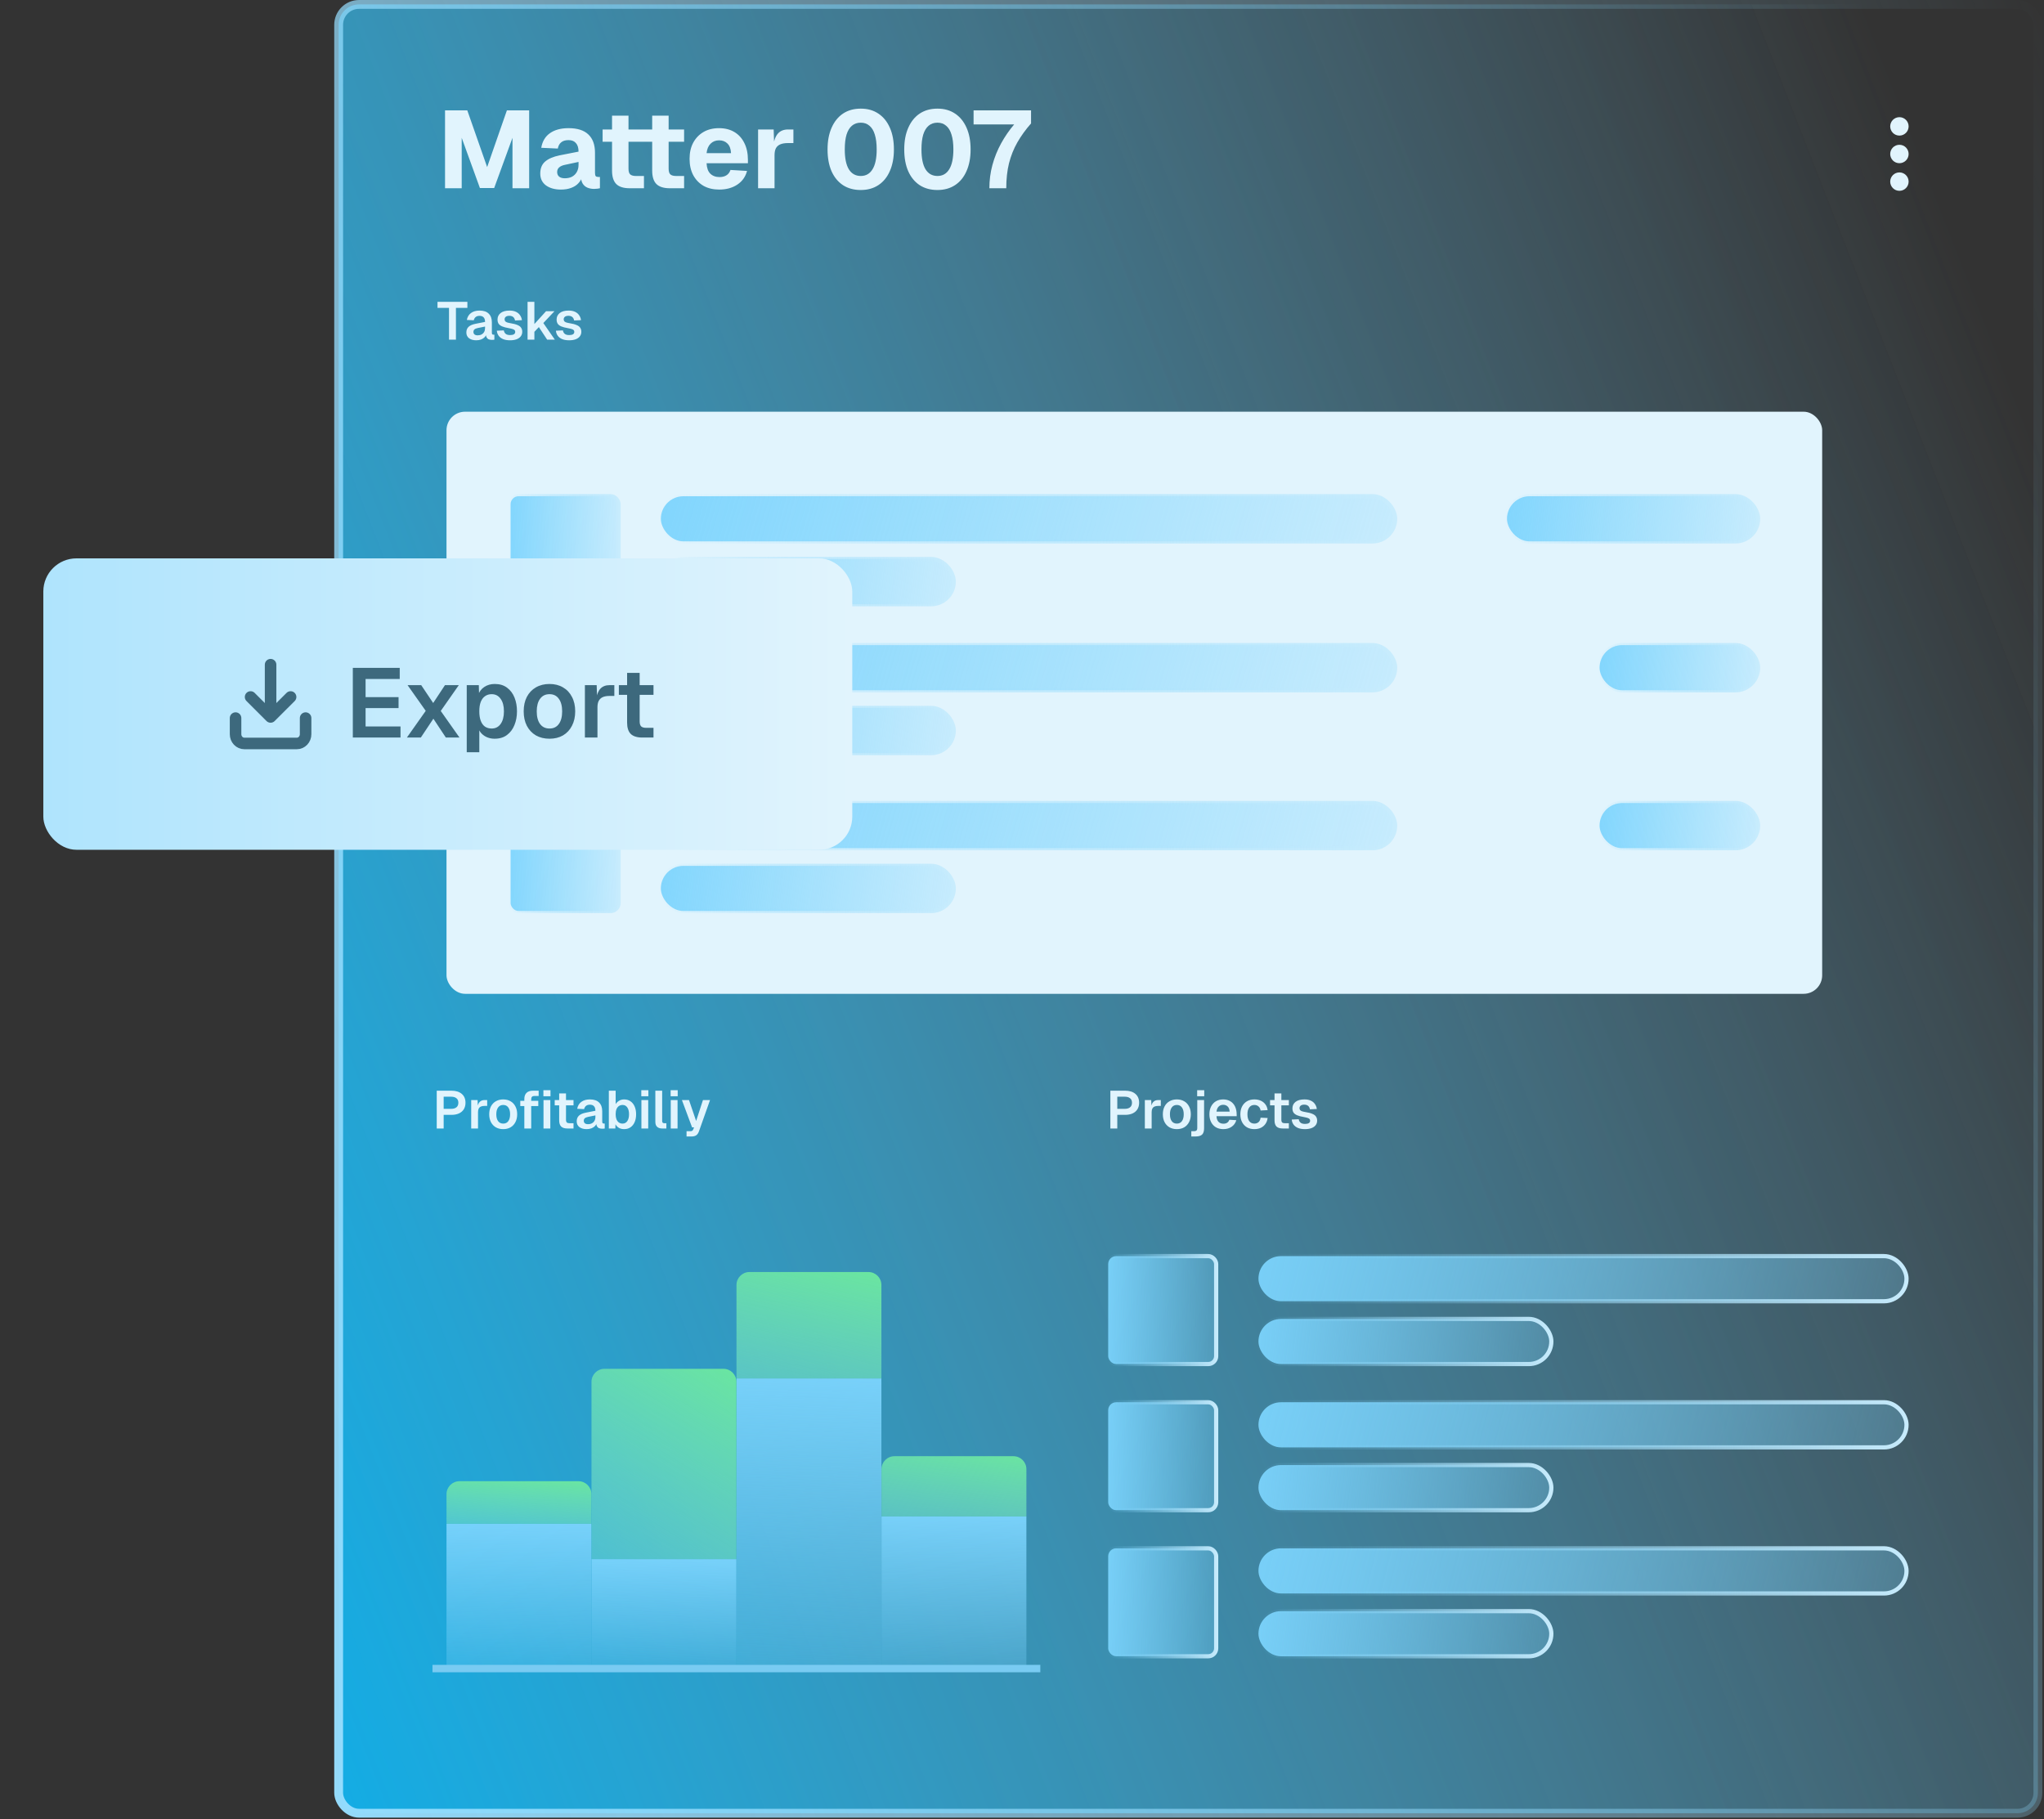 <svg xmlns="http://www.w3.org/2000/svg" width="519" height="462" viewBox="0 0 519 462" fill="none"><rect x="0" y="0" width="519" height="462" fill="#333333" stroke="none"/><rect x="85.989" y="1.122" width="431.46" height="459.319" rx="5.185" fill="url(#paint0_linear_463_6444)" fill-opacity="0.2"></rect><rect x="85.989" y="1.122" width="431.46" height="459.319" rx="5.185" fill="url(#paint1_linear_463_6444)"></rect><rect x="85.989" y="1.122" width="431.46" height="459.319" rx="5.185" stroke="url(#paint2_linear_463_6444)" stroke-width="2.244"></rect><rect x="113.373" y="104.547" width="349.304" height="147.819" rx="4.708" fill="#E1F4FD"></rect><rect x="167.8" y="126.01" width="186.44" height="11.465" rx="5.732" fill="url(#paint3_linear_463_6444)" stroke="url(#paint4_linear_463_6444)" stroke-width="1.068"></rect><rect x="167.8" y="163.819" width="186.44" height="11.465" rx="5.732" fill="url(#paint5_linear_463_6444)" stroke="url(#paint6_linear_463_6444)" stroke-width="1.068"></rect><rect x="167.8" y="203.92" width="186.44" height="11.465" rx="5.732" fill="url(#paint7_linear_463_6444)" stroke="url(#paint8_linear_463_6444)" stroke-width="1.068"></rect><rect x="167.8" y="141.96" width="74.368" height="11.465" rx="5.732" fill="url(#paint9_linear_463_6444)" stroke="url(#paint10_linear_463_6444)" stroke-width="1.068"></rect><rect x="167.8" y="179.772" width="74.368" height="11.465" rx="5.732" fill="url(#paint11_linear_463_6444)" stroke="url(#paint12_linear_463_6444)" stroke-width="1.068"></rect><rect x="167.8" y="219.87" width="74.368" height="11.465" rx="5.732" fill="url(#paint13_linear_463_6444)" stroke="url(#paint14_linear_463_6444)" stroke-width="1.068"></rect><rect x="382.642" y="126.01" width="63.757" height="11.465" rx="5.732" fill="url(#paint15_linear_463_6444)" stroke="url(#paint16_linear_463_6444)" stroke-width="1.068"></rect><rect x="406.151" y="163.819" width="40.248" height="11.465" rx="5.732" fill="url(#paint17_linear_463_6444)" stroke="url(#paint18_linear_463_6444)" stroke-width="1.068"></rect><rect x="406.151" y="203.92" width="40.248" height="11.465" rx="5.732" fill="url(#paint19_linear_463_6444)" stroke="url(#paint20_linear_463_6444)" stroke-width="1.068"></rect><rect x="129.651" y="126.01" width="27.413" height="27.413" rx="2.016" fill="url(#paint21_linear_463_6444)" stroke="url(#paint22_linear_463_6444)" stroke-width="1.068"></rect><rect x="129.651" y="163.819" width="27.413" height="27.413" rx="2.016" fill="url(#paint23_linear_463_6444)" stroke="url(#paint24_linear_463_6444)" stroke-width="1.068"></rect><rect x="129.651" y="203.92" width="27.413" height="27.413" rx="2.016" fill="url(#paint25_linear_463_6444)" stroke="url(#paint26_linear_463_6444)" stroke-width="1.068"></rect><rect x="319.538" y="318.971" width="164.553" height="11.465" rx="5.732" fill="url(#paint27_linear_463_6444)" stroke="url(#paint28_linear_463_6444)" stroke-width="1.068"></rect><rect x="319.538" y="356.081" width="164.553" height="11.465" rx="5.732" fill="url(#paint29_linear_463_6444)" stroke="url(#paint30_linear_463_6444)" stroke-width="1.068"></rect><rect x="319.538" y="393.174" width="164.553" height="11.465" rx="5.732" fill="url(#paint31_linear_463_6444)" stroke="url(#paint32_linear_463_6444)" stroke-width="1.068"></rect><rect x="319.538" y="334.92" width="74.368" height="11.465" rx="5.732" fill="url(#paint33_linear_463_6444)" stroke="url(#paint34_linear_463_6444)" stroke-width="1.068"></rect><rect x="319.538" y="372.03" width="74.368" height="11.465" rx="5.732" fill="url(#paint35_linear_463_6444)" stroke="url(#paint36_linear_463_6444)" stroke-width="1.068"></rect><rect x="319.538" y="409.128" width="74.368" height="11.465" rx="5.732" fill="url(#paint37_linear_463_6444)" stroke="url(#paint38_linear_463_6444)" stroke-width="1.068"></rect><rect x="281.388" y="318.971" width="27.413" height="27.413" rx="2.016" fill="url(#paint39_linear_463_6444)" stroke="url(#paint40_linear_463_6444)" stroke-width="1.068"></rect><rect x="281.388" y="356.081" width="27.413" height="27.413" rx="2.016" fill="url(#paint41_linear_463_6444)" stroke="url(#paint42_linear_463_6444)" stroke-width="1.068"></rect><rect x="281.388" y="393.174" width="27.413" height="27.413" rx="2.016" fill="url(#paint43_linear_463_6444)" stroke="url(#paint44_linear_463_6444)" stroke-width="1.068"></rect><path d="M114.01 86.25V78.176H111.088V76.648H118.675V78.176H115.768V86.25H114.01ZM120.93 86.412C120.172 86.412 119.564 86.241 119.104 85.898C118.644 85.547 118.414 85.06 118.414 84.438C118.414 83.816 118.608 83.329 118.996 82.977C119.383 82.625 119.974 82.373 120.767 82.22L123.161 81.746C123.161 81.232 123.044 80.849 122.809 80.597C122.575 80.335 122.228 80.205 121.768 80.205C121.353 80.205 121.024 80.304 120.781 80.502C120.546 80.692 120.384 80.966 120.294 81.327L118.536 81.246C118.68 80.48 119.032 79.894 119.591 79.488C120.15 79.073 120.875 78.866 121.768 78.866C122.796 78.866 123.571 79.127 124.094 79.65C124.626 80.164 124.892 80.903 124.892 81.868V84.492C124.892 84.681 124.924 84.812 124.987 84.884C125.059 84.956 125.163 84.992 125.298 84.992H125.528V86.25C125.474 86.268 125.384 86.282 125.257 86.291C125.14 86.3 125.018 86.304 124.892 86.304C124.595 86.304 124.329 86.259 124.094 86.169C123.86 86.07 123.68 85.903 123.553 85.668C123.427 85.425 123.364 85.096 123.364 84.681L123.513 84.789C123.441 85.105 123.283 85.389 123.039 85.641C122.805 85.885 122.507 86.074 122.147 86.209C121.786 86.345 121.38 86.412 120.93 86.412ZM121.281 85.154C121.669 85.154 122.003 85.078 122.282 84.925C122.562 84.771 122.778 84.559 122.931 84.289C123.084 84.019 123.161 83.698 123.161 83.329V82.923L121.295 83.302C120.907 83.383 120.628 83.504 120.456 83.667C120.294 83.82 120.213 84.023 120.213 84.275C120.213 84.555 120.303 84.771 120.483 84.925C120.673 85.078 120.939 85.154 121.281 85.154ZM129.508 86.412C128.795 86.412 128.196 86.309 127.709 86.101C127.231 85.894 126.861 85.605 126.6 85.236C126.338 84.866 126.19 84.447 126.154 83.978L127.925 83.897C127.988 84.275 128.146 84.569 128.399 84.776C128.651 84.983 129.025 85.087 129.521 85.087C129.927 85.087 130.242 85.024 130.468 84.898C130.702 84.762 130.82 84.555 130.82 84.275C130.82 84.113 130.779 83.978 130.698 83.87C130.617 83.761 130.463 83.667 130.238 83.586C130.013 83.504 129.679 83.423 129.237 83.342C128.498 83.216 127.916 83.063 127.493 82.882C127.069 82.693 126.767 82.459 126.586 82.179C126.415 81.9 126.329 81.552 126.329 81.138C126.329 80.462 126.586 79.916 127.1 79.501C127.623 79.078 128.385 78.866 129.386 78.866C130.035 78.866 130.581 78.974 131.022 79.19C131.464 79.398 131.807 79.686 132.05 80.056C132.303 80.416 132.461 80.831 132.524 81.3L130.779 81.381C130.734 81.138 130.653 80.926 130.536 80.746C130.418 80.565 130.261 80.43 130.062 80.34C129.864 80.241 129.629 80.191 129.359 80.191C128.953 80.191 128.647 80.272 128.439 80.434C128.232 80.597 128.128 80.813 128.128 81.084C128.128 81.273 128.173 81.431 128.263 81.557C128.363 81.683 128.52 81.787 128.737 81.868C128.953 81.94 129.242 82.008 129.602 82.071C130.36 82.188 130.955 82.341 131.388 82.531C131.829 82.711 132.14 82.945 132.321 83.234C132.51 83.514 132.605 83.852 132.605 84.248C132.605 84.708 132.474 85.1 132.213 85.425C131.96 85.75 131.599 85.998 131.131 86.169C130.671 86.331 130.13 86.412 129.508 86.412ZM133.956 86.25V76.648H135.687V82.287L138.649 79.028H140.786L137.959 82.03L140.88 86.25H138.933L136.823 83.058L135.687 84.262V86.25H133.956ZM144.511 86.412C143.799 86.412 143.199 86.309 142.713 86.101C142.235 85.894 141.865 85.605 141.604 85.236C141.342 84.866 141.193 84.447 141.157 83.978L142.929 83.897C142.992 84.275 143.15 84.569 143.402 84.776C143.655 84.983 144.029 85.087 144.525 85.087C144.931 85.087 145.246 85.024 145.472 84.898C145.706 84.762 145.823 84.555 145.823 84.275C145.823 84.113 145.783 83.978 145.701 83.87C145.62 83.761 145.467 83.667 145.242 83.586C145.016 83.504 144.683 83.423 144.241 83.342C143.502 83.216 142.92 83.063 142.496 82.882C142.072 82.693 141.77 82.459 141.59 82.179C141.419 81.9 141.333 81.552 141.333 81.138C141.333 80.462 141.59 79.916 142.104 79.501C142.627 79.078 143.389 78.866 144.39 78.866C145.039 78.866 145.584 78.974 146.026 79.19C146.468 79.398 146.811 79.686 147.054 80.056C147.306 80.416 147.464 80.831 147.527 81.3L145.783 81.381C145.738 81.138 145.656 80.926 145.539 80.746C145.422 80.565 145.264 80.43 145.066 80.34C144.867 80.241 144.633 80.191 144.363 80.191C143.957 80.191 143.65 80.272 143.443 80.434C143.236 80.597 143.132 80.813 143.132 81.084C143.132 81.273 143.177 81.431 143.267 81.557C143.366 81.683 143.524 81.787 143.74 81.868C143.957 81.94 144.245 82.008 144.606 82.071C145.363 82.188 145.958 82.341 146.391 82.531C146.833 82.711 147.144 82.945 147.324 83.234C147.514 83.514 147.608 83.852 147.608 84.248C147.608 84.708 147.478 85.1 147.216 85.425C146.964 85.75 146.603 85.998 146.134 86.169C145.674 86.331 145.133 86.412 144.511 86.412Z" fill="#E1F4FD"></path><path d="M150.169 386.957L150.169 423.711L113.374 423.711L113.374 386.957L150.169 386.957Z" fill="url(#paint45_linear_463_6444)"></path><path d="M186.983 395.922L186.983 423.713L150.188 423.713L150.188 395.922L186.983 395.922Z" fill="url(#paint46_linear_463_6444)"></path><path d="M223.799 350.039L223.799 423.711L187.004 423.711L187.004 350.039L223.799 350.039Z" fill="url(#paint47_linear_463_6444)"></path><path d="M260.615 385.086L260.615 423.712L223.82 423.712L223.82 385.086L260.615 385.086Z" fill="url(#paint48_linear_463_6444)"></path><path d="M146.874 376.133C148.694 376.133 150.169 377.608 150.169 379.428L150.169 386.958L113.374 386.958L113.374 379.428C113.374 377.608 114.849 376.133 116.668 376.133L146.874 376.133Z" fill="url(#paint49_linear_463_6444)"></path><path d="M183.689 347.59C185.508 347.59 186.983 349.065 186.983 350.885L186.983 395.92L150.188 395.92L150.188 350.885C150.188 349.065 151.663 347.59 153.483 347.59L183.689 347.59Z" fill="url(#paint50_linear_463_6444)"></path><path d="M220.504 323.012C222.324 323.012 223.799 324.487 223.799 326.306L223.799 350.039L187.004 350.039L187.004 326.306C187.004 324.487 188.479 323.012 190.298 323.012L220.504 323.012Z" fill="url(#paint51_linear_463_6444)"></path><path d="M257.321 369.781C259.14 369.781 260.615 371.256 260.615 373.076L260.615 385.086L223.82 385.086L223.82 373.076C223.82 371.256 225.295 369.781 227.115 369.781L257.321 369.781Z" fill="url(#paint52_linear_463_6444)"></path><path d="M109.811 423.711H264.155" stroke="#79CBF2" stroke-width="1.883"></path><path d="M110.893 286.566V276.964H114.612C115.739 276.964 116.618 277.235 117.249 277.776C117.88 278.316 118.196 279.065 118.196 280.021C118.196 280.661 118.051 281.215 117.763 281.684C117.474 282.144 117.064 282.496 116.532 282.739C116 282.982 115.36 283.104 114.612 283.104H112.651V286.566H110.893ZM112.651 281.576H114.531C115.126 281.576 115.581 281.445 115.897 281.184C116.221 280.922 116.383 280.535 116.383 280.021C116.383 279.516 116.221 279.137 115.897 278.885C115.581 278.623 115.126 278.492 114.531 278.492H112.651V281.576ZM119.646 286.566V279.344H121.269L121.336 281.346L121.188 281.319C121.296 280.625 121.499 280.124 121.796 279.818C122.103 279.502 122.518 279.344 123.041 279.344H123.703V280.832H123.027C122.657 280.832 122.351 280.886 122.107 280.994C121.864 281.103 121.679 281.274 121.553 281.508C121.436 281.734 121.377 282.031 121.377 282.401V286.566H119.646ZM127.776 286.729C127.064 286.729 126.437 286.575 125.896 286.269C125.364 285.953 124.949 285.511 124.652 284.943C124.363 284.375 124.219 283.713 124.219 282.955C124.219 282.189 124.363 281.526 124.652 280.967C124.949 280.399 125.364 279.962 125.896 279.655C126.437 279.34 127.064 279.182 127.776 279.182C128.488 279.182 129.11 279.34 129.642 279.655C130.174 279.962 130.585 280.399 130.873 280.967C131.171 281.526 131.319 282.189 131.319 282.955C131.319 283.713 131.171 284.375 130.873 284.943C130.585 285.511 130.174 285.953 129.642 286.269C129.11 286.575 128.488 286.729 127.776 286.729ZM127.776 285.322C128.335 285.322 128.763 285.115 129.061 284.7C129.367 284.285 129.521 283.704 129.521 282.955C129.521 282.216 129.367 281.639 129.061 281.224C128.763 280.8 128.335 280.589 127.776 280.589C127.217 280.589 126.784 280.8 126.478 281.224C126.171 281.639 126.018 282.216 126.018 282.955C126.018 283.704 126.171 284.285 126.478 284.7C126.784 285.115 127.217 285.322 127.776 285.322ZM133.135 286.566V279.06C133.135 278.411 133.316 277.902 133.676 277.532C134.046 277.153 134.609 276.964 135.367 276.964H136.773V278.303H135.691C135.412 278.303 135.204 278.375 135.069 278.519C134.943 278.664 134.88 278.876 134.88 279.155V286.566H133.135ZM132.107 280.873V279.534H136.679V280.873H132.107ZM138.004 286.566V279.344H139.735V286.566H138.004ZM137.977 278.384V276.842H139.776V278.384H137.977ZM144.081 286.566C143.36 286.566 142.828 286.4 142.486 286.066C142.152 285.732 141.985 285.209 141.985 284.497V277.654H143.716V284.335C143.716 284.668 143.788 284.903 143.933 285.038C144.077 285.164 144.302 285.227 144.609 285.227H145.623V286.566H144.081ZM140.849 280.683V279.344H145.623V280.683H140.849ZM148.95 286.729C148.192 286.729 147.584 286.557 147.124 286.215C146.664 285.863 146.434 285.376 146.434 284.754C146.434 284.132 146.628 283.645 147.016 283.293C147.403 282.942 147.994 282.689 148.787 282.536L151.181 282.063C151.181 281.549 151.064 281.166 150.829 280.913C150.595 280.652 150.248 280.521 149.788 280.521C149.373 280.521 149.044 280.62 148.801 280.819C148.566 281.008 148.404 281.283 148.314 281.644L146.556 281.562C146.7 280.796 147.052 280.21 147.611 279.804C148.17 279.389 148.895 279.182 149.788 279.182C150.816 279.182 151.591 279.444 152.114 279.966C152.646 280.48 152.912 281.22 152.912 282.184V284.808C152.912 284.998 152.944 285.128 153.007 285.2C153.079 285.273 153.183 285.309 153.318 285.309H153.548V286.566C153.494 286.584 153.404 286.598 153.277 286.607C153.16 286.616 153.038 286.621 152.912 286.621C152.615 286.621 152.349 286.575 152.114 286.485C151.88 286.386 151.7 286.219 151.573 285.985C151.447 285.741 151.384 285.412 151.384 284.998L151.533 285.106C151.461 285.421 151.303 285.705 151.059 285.958C150.825 286.201 150.527 286.391 150.167 286.526C149.806 286.661 149.4 286.729 148.95 286.729ZM149.301 285.471C149.689 285.471 150.022 285.394 150.302 285.241C150.581 285.088 150.798 284.876 150.951 284.605C151.104 284.335 151.181 284.015 151.181 283.645V283.239L149.315 283.618C148.927 283.699 148.647 283.821 148.476 283.983C148.314 284.137 148.233 284.339 148.233 284.592C148.233 284.871 148.323 285.088 148.503 285.241C148.693 285.394 148.959 285.471 149.301 285.471ZM158.474 286.729C157.969 286.729 157.528 286.621 157.149 286.404C156.779 286.188 156.491 285.886 156.283 285.498L156.243 286.566H154.593V276.964H156.324V280.372C156.522 280.039 156.806 279.759 157.176 279.534C157.546 279.299 157.978 279.182 158.474 279.182C159.096 279.182 159.633 279.34 160.084 279.655C160.544 279.962 160.895 280.399 161.139 280.967C161.391 281.526 161.517 282.189 161.517 282.955C161.517 283.722 161.391 284.389 161.139 284.957C160.895 285.516 160.544 285.953 160.084 286.269C159.633 286.575 159.096 286.729 158.474 286.729ZM158.082 285.322C158.578 285.322 158.975 285.115 159.272 284.7C159.57 284.276 159.719 283.695 159.719 282.955C159.719 282.207 159.57 281.625 159.272 281.211C158.984 280.796 158.592 280.589 158.096 280.589C157.726 280.589 157.406 280.683 157.135 280.873C156.874 281.053 156.671 281.319 156.527 281.671C156.392 282.022 156.324 282.45 156.324 282.955C156.324 283.442 156.392 283.866 156.527 284.227C156.671 284.578 156.874 284.849 157.135 285.038C157.397 285.227 157.712 285.322 158.082 285.322ZM162.861 286.566V279.344H164.592V286.566H162.861ZM162.834 278.384V276.842H164.632V278.384H162.834ZM168.131 286.566C167.608 286.566 167.189 286.431 166.874 286.161C166.558 285.89 166.4 285.457 166.4 284.862V276.964H168.131V284.687C168.131 284.867 168.177 285.002 168.267 285.092C168.366 285.182 168.501 285.227 168.672 285.227H169.2V286.566H168.131ZM170.31 286.566V279.344H172.041V286.566H170.31ZM170.283 278.384V276.842H172.081V278.384H170.283ZM174.324 288.595V287.256H175.243C175.478 287.256 175.649 287.22 175.757 287.148C175.874 287.076 175.965 286.954 176.028 286.783L176.231 286.282H175.73L173.147 279.344H174.946L176.758 284.659L178.489 279.344H180.288L177.461 287.324C177.299 287.775 177.069 288.099 176.772 288.298C176.483 288.496 176.077 288.595 175.554 288.595H174.324Z" fill="#E1F4FD"></path><path d="M281.936 286.566V276.964H285.656C286.783 276.964 287.662 277.235 288.293 277.776C288.924 278.316 289.24 279.065 289.24 280.021C289.24 280.661 289.095 281.215 288.807 281.684C288.518 282.144 288.108 282.496 287.576 282.739C287.044 282.982 286.404 283.104 285.656 283.104H283.695V286.566H281.936ZM283.695 281.576H285.575C286.17 281.576 286.625 281.445 286.94 281.184C287.265 280.922 287.427 280.535 287.427 280.021C287.427 279.516 287.265 279.137 286.94 278.885C286.625 278.623 286.17 278.492 285.575 278.492H283.695V281.576ZM290.69 286.566V279.344H292.313L292.38 281.346L292.232 281.319C292.34 280.625 292.543 280.124 292.84 279.818C293.147 279.502 293.562 279.344 294.084 279.344H294.747V280.832H294.071C293.701 280.832 293.395 280.886 293.151 280.994C292.908 281.103 292.723 281.274 292.597 281.508C292.48 281.734 292.421 282.031 292.421 282.401V286.566H290.69ZM298.82 286.729C298.108 286.729 297.481 286.575 296.94 286.269C296.408 285.953 295.993 285.511 295.696 284.943C295.407 284.375 295.263 283.713 295.263 282.955C295.263 282.189 295.407 281.526 295.696 280.967C295.993 280.399 296.408 279.962 296.94 279.655C297.481 279.34 298.108 279.182 298.82 279.182C299.532 279.182 300.154 279.34 300.686 279.655C301.218 279.962 301.628 280.399 301.917 280.967C302.215 281.526 302.363 282.189 302.363 282.955C302.363 283.713 302.215 284.375 301.917 284.943C301.628 285.511 301.218 285.953 300.686 286.269C300.154 286.575 299.532 286.729 298.82 286.729ZM298.82 285.322C299.379 285.322 299.807 285.115 300.105 284.7C300.411 284.285 300.565 283.704 300.565 282.955C300.565 282.216 300.411 281.639 300.105 281.224C299.807 280.8 299.379 280.589 298.82 280.589C298.261 280.589 297.828 280.8 297.522 281.224C297.215 281.639 297.062 282.216 297.062 282.955C297.062 283.704 297.215 284.285 297.522 284.7C297.828 285.115 298.261 285.322 298.82 285.322ZM302.487 288.595V287.256H303.204C303.457 287.256 303.65 287.198 303.786 287.08C303.93 286.972 304.002 286.765 304.002 286.458V279.344H305.733V286.512C305.733 287.252 305.566 287.784 305.233 288.108C304.899 288.433 304.327 288.595 303.515 288.595H302.487ZM303.975 278.384V276.842H305.774V278.384H303.975ZM310.627 286.729C309.906 286.729 309.279 286.575 308.747 286.269C308.215 285.953 307.805 285.511 307.516 284.943C307.228 284.375 307.084 283.713 307.084 282.955C307.084 282.198 307.228 281.54 307.516 280.981C307.805 280.413 308.211 279.971 308.734 279.655C309.266 279.34 309.883 279.182 310.587 279.182C311.272 279.182 311.871 279.335 312.385 279.642C312.908 279.948 313.309 280.39 313.589 280.967C313.868 281.544 314.008 282.239 314.008 283.05V283.442H308.882C308.918 284.073 309.09 284.551 309.396 284.876C309.712 285.191 310.127 285.349 310.641 285.349C311.028 285.349 311.348 285.264 311.601 285.092C311.862 284.912 312.043 284.664 312.142 284.348L313.914 284.457C313.715 285.16 313.323 285.714 312.737 286.12C312.16 286.526 311.457 286.729 310.627 286.729ZM308.882 282.279H312.223C312.187 281.693 312.02 281.26 311.723 280.981C311.425 280.692 311.046 280.548 310.587 280.548C310.127 280.548 309.743 280.697 309.437 280.994C309.139 281.292 308.955 281.72 308.882 282.279ZM318.499 286.729C317.778 286.729 317.151 286.575 316.619 286.269C316.087 285.953 315.672 285.511 315.375 284.943C315.086 284.375 314.942 283.713 314.942 282.955C314.942 282.198 315.086 281.54 315.375 280.981C315.672 280.413 316.087 279.971 316.619 279.655C317.151 279.34 317.778 279.182 318.499 279.182C319.112 279.182 319.658 279.29 320.135 279.507C320.613 279.723 321.001 280.034 321.299 280.44C321.605 280.837 321.794 281.323 321.867 281.9L320.081 281.995C320.009 281.535 319.829 281.188 319.54 280.954C319.261 280.71 318.914 280.589 318.499 280.589C317.94 280.589 317.507 280.8 317.201 281.224C316.894 281.639 316.741 282.216 316.741 282.955C316.741 283.704 316.894 284.285 317.201 284.7C317.507 285.115 317.94 285.322 318.499 285.322C318.923 285.322 319.274 285.2 319.554 284.957C319.842 284.714 320.018 284.335 320.081 283.821L321.867 283.902C321.794 284.479 321.61 284.98 321.312 285.403C321.015 285.827 320.627 286.156 320.149 286.391C319.671 286.616 319.121 286.729 318.499 286.729ZM325.718 286.566C324.997 286.566 324.465 286.4 324.122 286.066C323.788 285.732 323.622 285.209 323.622 284.497V277.654H325.353V284.335C325.353 284.668 325.425 284.903 325.569 285.038C325.713 285.164 325.939 285.227 326.245 285.227H327.26V286.566H325.718ZM322.485 280.683V279.344H327.26V280.683H322.485ZM331.345 286.729C330.633 286.729 330.033 286.625 329.546 286.418C329.069 286.21 328.699 285.922 328.437 285.552C328.176 285.182 328.027 284.763 327.991 284.294L329.763 284.213C329.826 284.592 329.984 284.885 330.236 285.092C330.489 285.3 330.863 285.403 331.359 285.403C331.764 285.403 332.08 285.34 332.305 285.214C332.54 285.079 332.657 284.871 332.657 284.592C332.657 284.43 332.616 284.294 332.535 284.186C332.454 284.078 332.301 283.983 332.075 283.902C331.85 283.821 331.516 283.74 331.075 283.659C330.335 283.532 329.754 283.379 329.33 283.199C328.906 283.009 328.604 282.775 328.424 282.496C328.253 282.216 328.167 281.869 328.167 281.454C328.167 280.778 328.424 280.232 328.938 279.818C329.461 279.394 330.223 279.182 331.223 279.182C331.873 279.182 332.418 279.29 332.86 279.507C333.302 279.714 333.644 280.003 333.888 280.372C334.14 280.733 334.298 281.148 334.361 281.616L332.616 281.698C332.571 281.454 332.49 281.242 332.373 281.062C332.256 280.882 332.098 280.746 331.9 280.656C331.701 280.557 331.467 280.507 331.196 280.507C330.791 280.507 330.484 280.589 330.277 280.751C330.069 280.913 329.966 281.13 329.966 281.4C329.966 281.589 330.011 281.747 330.101 281.873C330.2 282 330.358 282.103 330.574 282.184C330.791 282.257 331.079 282.324 331.44 282.387C332.197 282.505 332.792 282.658 333.225 282.847C333.667 283.028 333.978 283.262 334.158 283.55C334.348 283.83 334.442 284.168 334.442 284.565C334.442 285.025 334.312 285.417 334.05 285.741C333.798 286.066 333.437 286.314 332.968 286.485C332.508 286.648 331.967 286.729 331.345 286.729Z" fill="#E1F4FD"></path><rect x="11" y="141.789" width="205.405" height="74" rx="8.416" fill="url(#paint53_linear_463_6444)"></rect><path d="M59.812 182.348L59.812 186.447C59.812 187.068 60.047 187.664 60.464 188.104C60.88 188.543 61.446 188.79 62.036 188.79H75.374C75.964 188.79 76.529 188.543 76.946 188.104C77.363 187.664 77.597 187.068 77.597 186.447V182.348" stroke="#3D697D" stroke-width="2.929" stroke-linecap="round" stroke-linejoin="round"></path><path d="M68.707 168.785V182.06M68.707 182.06L73.789 176.987M68.707 182.06L63.626 176.987" stroke="#3D697D" stroke-width="2.929" stroke-linecap="round" stroke-linejoin="round"></path><path d="M89.587 187.289V169.599H101.497V172.414H92.826V177.024H101.198V179.814H92.826V184.474H101.696V187.289H89.587ZM103.315 187.289L108.099 180.512L103.489 173.984H106.953L109.992 178.519L112.982 173.984H116.496L111.911 180.537L116.67 187.289H113.207L110.042 182.505L106.853 187.289H103.315ZM118.512 191.026V173.984H121.577L121.652 176.824L121.328 176.675C121.66 175.695 122.2 174.956 122.947 174.457C123.711 173.942 124.6 173.685 125.613 173.685C126.876 173.685 127.922 174 128.753 174.632C129.6 175.263 130.231 176.102 130.646 177.148C131.062 178.195 131.269 179.357 131.269 180.636C131.269 181.915 131.053 183.078 130.622 184.125C130.206 185.171 129.575 186.01 128.728 186.641C127.897 187.272 126.851 187.588 125.588 187.588C124.924 187.588 124.301 187.472 123.72 187.239C123.155 187.007 122.665 186.674 122.25 186.243C121.851 185.811 121.569 185.304 121.403 184.723L121.702 184.474V191.026H118.512ZM124.841 184.997C125.804 184.997 126.56 184.615 127.108 183.851C127.673 183.07 127.955 181.999 127.955 180.636C127.955 179.274 127.673 178.211 127.108 177.447C126.56 176.666 125.804 176.276 124.841 176.276C124.193 176.276 123.637 176.442 123.172 176.774C122.706 177.09 122.341 177.572 122.075 178.22C121.826 178.867 121.702 179.673 121.702 180.636C121.702 181.6 121.826 182.405 122.075 183.053C122.324 183.701 122.682 184.191 123.147 184.523C123.628 184.839 124.193 184.997 124.841 184.997ZM139.525 187.588C138.213 187.588 137.058 187.306 136.061 186.741C135.081 186.16 134.317 185.346 133.769 184.299C133.238 183.253 132.972 182.032 132.972 180.636C132.972 179.225 133.238 178.004 133.769 176.974C134.317 175.927 135.081 175.122 136.061 174.557C137.058 173.975 138.213 173.685 139.525 173.685C140.837 173.685 141.983 173.975 142.963 174.557C143.943 175.122 144.699 175.927 145.231 176.974C145.779 178.004 146.053 179.225 146.053 180.636C146.053 182.032 145.779 183.253 145.231 184.299C144.699 185.346 143.943 186.16 142.963 186.741C141.983 187.306 140.837 187.588 139.525 187.588ZM139.525 184.997C140.555 184.997 141.344 184.615 141.892 183.851C142.457 183.087 142.739 182.015 142.739 180.636C142.739 179.274 142.457 178.211 141.892 177.447C141.344 176.666 140.555 176.276 139.525 176.276C138.495 176.276 137.698 176.666 137.133 177.447C136.568 178.211 136.286 179.274 136.286 180.636C136.286 182.015 136.568 183.087 137.133 183.851C137.698 184.615 138.495 184.997 139.525 184.997ZM148.514 187.289V173.984H151.504L151.628 177.671L151.354 177.622C151.554 176.343 151.927 175.421 152.476 174.856C153.04 174.274 153.804 173.984 154.768 173.984H155.989V176.725H154.743C154.062 176.725 153.497 176.824 153.049 177.024C152.6 177.223 152.26 177.539 152.027 177.97C151.811 178.386 151.703 178.934 151.703 179.615V187.289H148.514ZM163.092 187.289C161.763 187.289 160.783 186.982 160.152 186.367C159.538 185.753 159.23 184.789 159.23 183.477V170.869H162.419V183.178C162.419 183.792 162.552 184.224 162.818 184.474C163.084 184.706 163.499 184.822 164.064 184.822H165.933V187.289H163.092ZM157.137 176.451V173.984H165.933V176.451H157.137Z" fill="#3D697D"></path><path d="M113 47.805V28.032H118.654L123.694 42.43L128.707 28.032H134.36V47.805H130.127V34.994L125.477 47.749H121.856L117.233 34.994V47.805H113ZM142.416 48.139C140.875 48.139 139.613 47.786 138.629 47.081C137.663 46.356 137.181 45.354 137.181 44.073C137.181 42.755 137.589 41.743 138.406 41.037C139.241 40.313 140.467 39.784 142.082 39.45L146.9 38.503C146.9 37.538 146.677 36.814 146.232 36.331C145.805 35.83 145.183 35.579 144.366 35.579C143.567 35.579 142.945 35.765 142.5 36.136C142.054 36.489 141.766 37.018 141.636 37.723L137.431 37.529C137.71 35.895 138.443 34.66 139.631 33.825C140.838 32.971 142.416 32.544 144.366 32.544C146.594 32.544 148.265 33.073 149.378 34.131C150.511 35.189 151.077 36.739 151.077 38.782V43.878C151.077 44.305 151.142 44.593 151.272 44.741C151.421 44.871 151.634 44.936 151.913 44.936H152.33V47.805C152.2 47.842 151.987 47.879 151.69 47.916C151.411 47.953 151.133 47.972 150.854 47.972C150.26 47.972 149.703 47.87 149.184 47.665C148.682 47.461 148.274 47.118 147.958 46.635C147.643 46.134 147.485 45.428 147.485 44.519L147.847 44.797C147.661 45.465 147.327 46.05 146.844 46.551C146.38 47.053 145.767 47.443 145.006 47.721C144.264 48 143.4 48.139 142.416 48.139ZM143.419 45.27C144.106 45.27 144.709 45.141 145.229 44.881C145.749 44.602 146.157 44.203 146.454 43.683C146.751 43.163 146.9 42.55 146.9 41.845V41.121L143.502 41.845C142.834 41.975 142.323 42.198 141.971 42.513C141.636 42.81 141.469 43.2 141.469 43.683C141.469 44.184 141.636 44.574 141.971 44.853C142.305 45.131 142.788 45.27 143.419 45.27ZM159.89 47.805C158.349 47.805 157.217 47.452 156.493 46.746C155.768 46.022 155.406 44.881 155.406 43.321V29.369H159.584V42.82C159.584 43.544 159.732 44.036 160.029 44.296C160.345 44.556 160.809 44.686 161.422 44.686H163.51V47.805H159.89ZM153.011 35.997V32.878H163.51V35.997H153.011ZM170.083 47.805C168.542 47.805 167.409 47.452 166.685 46.746C165.961 46.022 165.599 44.881 165.599 43.321V29.369H169.776V42.82C169.776 43.544 169.925 44.036 170.222 44.296C170.538 44.556 171.002 44.686 171.614 44.686H173.703V47.805H170.083ZM163.204 35.997V32.878H173.703V35.997H163.204ZM182.611 48.139C181.089 48.139 179.761 47.823 178.629 47.192C177.515 46.542 176.642 45.633 176.011 44.463C175.398 43.293 175.092 41.919 175.092 40.341C175.092 38.763 175.398 37.398 176.011 36.247C176.642 35.078 177.515 34.168 178.629 33.518C179.743 32.868 181.061 32.544 182.583 32.544C184.069 32.544 185.359 32.868 186.454 33.518C187.55 34.168 188.395 35.096 188.989 36.303C189.601 37.51 189.908 38.949 189.908 40.62V41.455H179.409C179.464 42.643 179.78 43.525 180.355 44.101C180.95 44.676 181.729 44.964 182.695 44.964C183.4 44.964 183.985 44.816 184.449 44.519C184.932 44.221 185.275 43.767 185.48 43.154L189.685 43.405C189.295 44.89 188.469 46.05 187.206 46.886C185.944 47.721 184.412 48.139 182.611 48.139ZM179.409 38.893H185.619C185.563 37.798 185.257 36.981 184.7 36.442C184.162 35.904 183.456 35.635 182.583 35.635C181.711 35.635 180.987 35.922 180.411 36.498C179.854 37.055 179.52 37.853 179.409 38.893ZM192.489 47.805V32.878H196.444L196.583 37.222L196.277 37.139C196.518 35.635 196.945 34.549 197.558 33.88C198.17 33.212 199.015 32.878 200.092 32.878H201.457V36.331H200.092C199.312 36.331 198.672 36.433 198.17 36.637C197.669 36.842 197.289 37.166 197.029 37.612C196.787 38.058 196.667 38.661 196.667 39.422V47.805H192.489ZM218.565 48.25C216.82 48.25 215.316 47.842 214.054 47.025C212.791 46.19 211.817 45.001 211.13 43.46C210.461 41.919 210.127 40.081 210.127 37.946C210.127 35.811 210.471 33.973 211.158 32.432C211.845 30.873 212.81 29.675 214.054 28.84C215.316 28.004 216.82 27.586 218.565 27.586C220.292 27.586 221.777 28.004 223.021 28.84C224.284 29.675 225.258 30.873 225.945 32.432C226.632 33.973 226.976 35.811 226.976 37.946C226.976 40.063 226.632 41.892 225.945 43.432C225.277 44.973 224.312 46.162 223.049 46.997C221.787 47.833 220.292 48.25 218.565 48.25ZM218.565 44.686C219.865 44.686 220.858 44.119 221.545 42.987C222.251 41.854 222.603 40.174 222.603 37.946C222.603 36.442 222.446 35.189 222.13 34.187C221.833 33.184 221.378 32.432 220.765 31.931C220.171 31.411 219.438 31.151 218.565 31.151C217.674 31.151 216.922 31.411 216.31 31.931C215.716 32.432 215.261 33.184 214.945 34.187C214.648 35.189 214.499 36.442 214.499 37.946C214.499 40.174 214.843 41.854 215.53 42.987C216.235 44.119 217.247 44.686 218.565 44.686ZM238.038 48.25C236.293 48.25 234.789 47.842 233.526 47.025C232.264 46.19 231.289 45.001 230.602 43.46C229.934 41.919 229.6 40.081 229.6 37.946C229.6 35.811 229.943 33.973 230.63 32.432C231.317 30.873 232.282 29.675 233.526 28.84C234.789 28.004 236.293 27.586 238.038 27.586C239.764 27.586 241.25 28.004 242.494 28.84C243.756 29.675 244.731 30.873 245.418 32.432C246.105 33.973 246.448 35.811 246.448 37.946C246.448 40.063 246.105 41.892 245.418 43.432C244.749 44.973 243.784 46.162 242.521 46.997C241.259 47.833 239.764 48.25 238.038 48.25ZM238.038 44.686C239.337 44.686 240.331 44.119 241.018 42.987C241.723 41.854 242.076 40.174 242.076 37.946C242.076 36.442 241.918 35.189 241.602 34.187C241.305 33.184 240.851 32.432 240.238 31.931C239.644 31.411 238.91 31.151 238.038 31.151C237.147 31.151 236.395 31.411 235.782 31.931C235.188 32.432 234.733 33.184 234.417 34.187C234.12 35.189 233.972 36.442 233.972 37.946C233.972 40.174 234.315 41.854 235.002 42.987C235.708 44.119 236.72 44.686 238.038 44.686ZM251.215 47.805C251.215 45.762 251.475 43.785 251.995 41.873C252.515 39.961 253.248 38.141 254.195 36.414C255.142 34.688 256.247 33.082 257.509 31.597H247.205V28.032H261.798V31.346C260.424 32.906 259.264 34.511 258.317 36.164C257.388 37.798 256.683 39.561 256.2 41.455C255.736 43.349 255.504 45.465 255.504 47.805H251.215Z" fill="#E1F4FD"></path><path d="M482.287 34.43C480.996 34.43 479.949 33.383 479.949 32.092C479.949 30.801 480.996 29.754 482.287 29.754C483.578 29.754 484.625 30.801 484.625 32.092C484.625 33.383 483.578 34.43 482.287 34.43Z" fill="#E1F4FD"></path><path d="M482.287 41.443C480.996 41.443 479.949 40.396 479.949 39.105C479.949 37.814 480.996 36.767 482.287 36.767C483.578 36.767 484.625 37.814 484.625 39.105C484.625 40.396 483.578 41.443 482.287 41.443Z" fill="#E1F4FD"></path><path d="M482.287 48.457C480.996 48.457 479.949 47.41 479.949 46.119C479.949 44.828 480.996 43.781 482.287 43.781C483.578 43.781 484.625 44.828 484.625 46.119C484.625 47.41 483.578 48.457 482.287 48.457Z" fill="#E1F4FD"></path><defs><linearGradient id="paint0_linear_463_6444" x1="521.087" y1="122.912" x2="12.858" y2="321.625" gradientUnits="userSpaceOnUse"><stop stop-color="#7CD4FD" stop-opacity="0"></stop><stop offset="1" stop-color="#7CD4FD"></stop></linearGradient><linearGradient id="paint1_linear_463_6444" x1="521.087" y1="122.912" x2="12.858" y2="321.625" gradientUnits="userSpaceOnUse"><stop stop-color="#7CD4FD" stop-opacity="0"></stop><stop offset="1" stop-color="#0EAEE8"></stop></linearGradient><linearGradient id="paint2_linear_463_6444" x1="80.293" y1="461.564" x2="614.732" y2="274.006" gradientUnits="userSpaceOnUse"><stop stop-color="#95DCFD"></stop><stop offset="1" stop-color="#95DCFD" stop-opacity="0"></stop></linearGradient><linearGradient id="paint3_linear_463_6444" x1="152.717" y1="125.477" x2="383.213" y2="191.275" gradientUnits="userSpaceOnUse"><stop stop-color="#7CD4FD"></stop><stop offset="1" stop-color="#7CD4FD" stop-opacity="0.1"></stop></linearGradient><linearGradient id="paint4_linear_463_6444" x1="354.774" y1="131.743" x2="167.267" y2="131.743" gradientUnits="userSpaceOnUse"><stop stop-color="#C8ECFD"></stop><stop offset="1" stop-color="#7CD4FD" stop-opacity="0"></stop></linearGradient><linearGradient id="paint5_linear_463_6444" x1="152.717" y1="163.285" x2="383.213" y2="229.083" gradientUnits="userSpaceOnUse"><stop stop-color="#7CD4FD"></stop><stop offset="1" stop-color="#7CD4FD" stop-opacity="0.1"></stop></linearGradient><linearGradient id="paint6_linear_463_6444" x1="354.774" y1="169.551" x2="167.267" y2="169.551" gradientUnits="userSpaceOnUse"><stop stop-color="#C8ECFD"></stop><stop offset="1" stop-color="#7CD4FD" stop-opacity="0"></stop></linearGradient><linearGradient id="paint7_linear_463_6444" x1="152.717" y1="203.387" x2="383.213" y2="269.185" gradientUnits="userSpaceOnUse"><stop stop-color="#7CD4FD"></stop><stop offset="1" stop-color="#7CD4FD" stop-opacity="0.1"></stop></linearGradient><linearGradient id="paint8_linear_463_6444" x1="354.774" y1="209.653" x2="167.267" y2="209.653" gradientUnits="userSpaceOnUse"><stop stop-color="#C8ECFD"></stop><stop offset="1" stop-color="#7CD4FD" stop-opacity="0"></stop></linearGradient><linearGradient id="paint9_linear_463_6444" x1="161.413" y1="141.426" x2="260.394" y2="152.793" gradientUnits="userSpaceOnUse"><stop stop-color="#7CD4FD"></stop><stop offset="1" stop-color="#7CD4FD" stop-opacity="0.1"></stop></linearGradient><linearGradient id="paint10_linear_463_6444" x1="242.702" y1="147.692" x2="167.267" y2="147.692" gradientUnits="userSpaceOnUse"><stop stop-color="#C8ECFD"></stop><stop offset="1" stop-color="#7CD4FD" stop-opacity="0"></stop></linearGradient><linearGradient id="paint11_linear_463_6444" x1="161.413" y1="179.238" x2="260.394" y2="190.606" gradientUnits="userSpaceOnUse"><stop stop-color="#7CD4FD"></stop><stop offset="1" stop-color="#7CD4FD" stop-opacity="0.1"></stop></linearGradient><linearGradient id="paint12_linear_463_6444" x1="242.702" y1="185.504" x2="167.267" y2="185.504" gradientUnits="userSpaceOnUse"><stop stop-color="#C8ECFD"></stop><stop offset="1" stop-color="#7CD4FD" stop-opacity="0"></stop></linearGradient><linearGradient id="paint13_linear_463_6444" x1="161.413" y1="219.336" x2="260.394" y2="230.703" gradientUnits="userSpaceOnUse"><stop stop-color="#7CD4FD"></stop><stop offset="1" stop-color="#7CD4FD" stop-opacity="0.1"></stop></linearGradient><linearGradient id="paint14_linear_463_6444" x1="242.702" y1="225.602" x2="167.267" y2="225.602" gradientUnits="userSpaceOnUse"><stop stop-color="#C8ECFD"></stop><stop offset="1" stop-color="#7CD4FD" stop-opacity="0"></stop></linearGradient><linearGradient id="paint15_linear_463_6444" x1="377.079" y1="125.477" x2="462.426" y2="133.899" gradientUnits="userSpaceOnUse"><stop stop-color="#7CD4FD"></stop><stop offset="1" stop-color="#7CD4FD" stop-opacity="0.1"></stop></linearGradient><linearGradient id="paint16_linear_463_6444" x1="446.933" y1="131.743" x2="382.108" y2="131.743" gradientUnits="userSpaceOnUse"><stop stop-color="#C8ECFD"></stop><stop offset="1" stop-color="#7CD4FD" stop-opacity="0"></stop></linearGradient><linearGradient id="paint17_linear_463_6444" x1="402.411" y1="163.285" x2="457.121" y2="166.726" gradientUnits="userSpaceOnUse"><stop stop-color="#7CD4FD"></stop><stop offset="1" stop-color="#7CD4FD" stop-opacity="0.1"></stop></linearGradient><linearGradient id="paint18_linear_463_6444" x1="446.933" y1="169.551" x2="405.617" y2="169.551" gradientUnits="userSpaceOnUse"><stop stop-color="#C8ECFD"></stop><stop offset="1" stop-color="#7CD4FD" stop-opacity="0"></stop></linearGradient><linearGradient id="paint19_linear_463_6444" x1="402.411" y1="203.387" x2="457.121" y2="206.828" gradientUnits="userSpaceOnUse"><stop stop-color="#7CD4FD"></stop><stop offset="1" stop-color="#7CD4FD" stop-opacity="0.1"></stop></linearGradient><linearGradient id="paint20_linear_463_6444" x1="446.933" y1="209.653" x2="405.617" y2="209.653" gradientUnits="userSpaceOnUse"><stop stop-color="#C8ECFD"></stop><stop offset="1" stop-color="#7CD4FD" stop-opacity="0"></stop></linearGradient><linearGradient id="paint21_linear_463_6444" x1="126.907" y1="125.477" x2="164.756" y2="126.199" gradientUnits="userSpaceOnUse"><stop stop-color="#7CD4FD"></stop><stop offset="1" stop-color="#7CD4FD" stop-opacity="0.1"></stop></linearGradient><linearGradient id="paint22_linear_463_6444" x1="157.598" y1="139.717" x2="129.117" y2="139.717" gradientUnits="userSpaceOnUse"><stop stop-color="#C8ECFD"></stop><stop offset="1" stop-color="#7CD4FD" stop-opacity="0"></stop></linearGradient><linearGradient id="paint23_linear_463_6444" x1="126.907" y1="163.285" x2="164.756" y2="164.007" gradientUnits="userSpaceOnUse"><stop stop-color="#7CD4FD"></stop><stop offset="1" stop-color="#7CD4FD" stop-opacity="0.1"></stop></linearGradient><linearGradient id="paint24_linear_463_6444" x1="157.598" y1="177.525" x2="129.117" y2="177.525" gradientUnits="userSpaceOnUse"><stop stop-color="#C8ECFD"></stop><stop offset="1" stop-color="#7CD4FD" stop-opacity="0"></stop></linearGradient><linearGradient id="paint25_linear_463_6444" x1="126.907" y1="203.387" x2="164.756" y2="204.109" gradientUnits="userSpaceOnUse"><stop stop-color="#7CD4FD"></stop><stop offset="1" stop-color="#7CD4FD" stop-opacity="0.1"></stop></linearGradient><linearGradient id="paint26_linear_463_6444" x1="157.598" y1="217.627" x2="129.117" y2="217.627" gradientUnits="userSpaceOnUse"><stop stop-color="#C8ECFD"></stop><stop offset="1" stop-color="#7CD4FD" stop-opacity="0"></stop></linearGradient><linearGradient id="paint27_linear_463_6444" x1="306.153" y1="318.437" x2="513.172" y2="370.636" gradientUnits="userSpaceOnUse"><stop stop-color="#7CD4FD"></stop><stop offset="1" stop-color="#7CD4FD" stop-opacity="0.1"></stop></linearGradient><linearGradient id="paint28_linear_463_6444" x1="484.624" y1="324.704" x2="319.004" y2="324.704" gradientUnits="userSpaceOnUse"><stop stop-color="#C8ECFD"></stop><stop offset="1" stop-color="#7CD4FD" stop-opacity="0"></stop></linearGradient><linearGradient id="paint29_linear_463_6444" x1="306.153" y1="355.547" x2="513.172" y2="407.745" gradientUnits="userSpaceOnUse"><stop stop-color="#7CD4FD"></stop><stop offset="1" stop-color="#7CD4FD" stop-opacity="0.1"></stop></linearGradient><linearGradient id="paint30_linear_463_6444" x1="484.624" y1="361.813" x2="319.004" y2="361.813" gradientUnits="userSpaceOnUse"><stop stop-color="#C8ECFD"></stop><stop offset="1" stop-color="#7CD4FD" stop-opacity="0"></stop></linearGradient><linearGradient id="paint31_linear_463_6444" x1="306.153" y1="392.641" x2="513.172" y2="444.839" gradientUnits="userSpaceOnUse"><stop stop-color="#7CD4FD"></stop><stop offset="1" stop-color="#7CD4FD" stop-opacity="0.1"></stop></linearGradient><linearGradient id="paint32_linear_463_6444" x1="484.624" y1="398.907" x2="319.004" y2="398.907" gradientUnits="userSpaceOnUse"><stop stop-color="#C8ECFD"></stop><stop offset="1" stop-color="#7CD4FD" stop-opacity="0"></stop></linearGradient><linearGradient id="paint33_linear_463_6444" x1="313.151" y1="334.387" x2="412.131" y2="345.754" gradientUnits="userSpaceOnUse"><stop stop-color="#7CD4FD"></stop><stop offset="1" stop-color="#7CD4FD" stop-opacity="0.1"></stop></linearGradient><linearGradient id="paint34_linear_463_6444" x1="394.439" y1="340.653" x2="319.004" y2="340.653" gradientUnits="userSpaceOnUse"><stop stop-color="#C8ECFD"></stop><stop offset="1" stop-color="#7CD4FD" stop-opacity="0"></stop></linearGradient><linearGradient id="paint35_linear_463_6444" x1="313.151" y1="371.496" x2="412.131" y2="382.863" gradientUnits="userSpaceOnUse"><stop stop-color="#7CD4FD"></stop><stop offset="1" stop-color="#7CD4FD" stop-opacity="0.1"></stop></linearGradient><linearGradient id="paint36_linear_463_6444" x1="394.439" y1="377.762" x2="319.004" y2="377.762" gradientUnits="userSpaceOnUse"><stop stop-color="#C8ECFD"></stop><stop offset="1" stop-color="#7CD4FD" stop-opacity="0"></stop></linearGradient><linearGradient id="paint37_linear_463_6444" x1="313.151" y1="408.594" x2="412.131" y2="419.961" gradientUnits="userSpaceOnUse"><stop stop-color="#7CD4FD"></stop><stop offset="1" stop-color="#7CD4FD" stop-opacity="0.1"></stop></linearGradient><linearGradient id="paint38_linear_463_6444" x1="394.439" y1="414.86" x2="319.004" y2="414.86" gradientUnits="userSpaceOnUse"><stop stop-color="#C8ECFD"></stop><stop offset="1" stop-color="#7CD4FD" stop-opacity="0"></stop></linearGradient><linearGradient id="paint39_linear_463_6444" x1="278.645" y1="318.437" x2="316.493" y2="319.16" gradientUnits="userSpaceOnUse"><stop stop-color="#7CD4FD"></stop><stop offset="1" stop-color="#7CD4FD" stop-opacity="0.1"></stop></linearGradient><linearGradient id="paint40_linear_463_6444" x1="309.335" y1="332.678" x2="280.854" y2="332.678" gradientUnits="userSpaceOnUse"><stop stop-color="#C8ECFD"></stop><stop offset="1" stop-color="#7CD4FD" stop-opacity="0"></stop></linearGradient><linearGradient id="paint41_linear_463_6444" x1="278.645" y1="355.547" x2="316.493" y2="356.269" gradientUnits="userSpaceOnUse"><stop stop-color="#7CD4FD"></stop><stop offset="1" stop-color="#7CD4FD" stop-opacity="0.1"></stop></linearGradient><linearGradient id="paint42_linear_463_6444" x1="309.335" y1="369.787" x2="280.854" y2="369.787" gradientUnits="userSpaceOnUse"><stop stop-color="#C8ECFD"></stop><stop offset="1" stop-color="#7CD4FD" stop-opacity="0"></stop></linearGradient><linearGradient id="paint43_linear_463_6444" x1="278.645" y1="392.641" x2="316.493" y2="393.363" gradientUnits="userSpaceOnUse"><stop stop-color="#7CD4FD"></stop><stop offset="1" stop-color="#7CD4FD" stop-opacity="0.1"></stop></linearGradient><linearGradient id="paint44_linear_463_6444" x1="309.335" y1="406.881" x2="280.854" y2="406.881" gradientUnits="userSpaceOnUse"><stop stop-color="#C8ECFD"></stop><stop offset="1" stop-color="#7CD4FD" stop-opacity="0"></stop></linearGradient><linearGradient id="paint45_linear_463_6444" x1="150.169" y1="384.105" x2="149.238" y2="432.95" gradientUnits="userSpaceOnUse"><stop stop-color="#7CD4FD"></stop><stop offset="1" stop-color="#7CD4FD" stop-opacity="0.1"></stop></linearGradient><linearGradient id="paint46_linear_463_6444" x1="186.983" y1="393.765" x2="186.451" y2="430.705" gradientUnits="userSpaceOnUse"><stop stop-color="#7CD4FD"></stop><stop offset="1" stop-color="#7CD4FD" stop-opacity="0.1"></stop></linearGradient><linearGradient id="paint47_linear_463_6444" x1="223.799" y1="344.323" x2="220.063" y2="442.121" gradientUnits="userSpaceOnUse"><stop stop-color="#7CD4FD"></stop><stop offset="1" stop-color="#7CD4FD" stop-opacity="0.1"></stop></linearGradient><linearGradient id="paint48_linear_463_6444" x1="260.615" y1="382.089" x2="259.587" y2="433.419" gradientUnits="userSpaceOnUse"><stop stop-color="#7CD4FD"></stop><stop offset="1" stop-color="#7CD4FD" stop-opacity="0.1"></stop></linearGradient><linearGradient id="paint49_linear_463_6444" x1="150.169" y1="375.293" x2="148.086" y2="405.606" gradientUnits="userSpaceOnUse"><stop stop-color="#6BE89D"></stop><stop offset="1" stop-color="#7CD4FD" stop-opacity="0.1"></stop></linearGradient><linearGradient id="paint50_linear_463_6444" x1="186.983" y1="343.84" x2="127.321" y2="441.302" gradientUnits="userSpaceOnUse"><stop stop-color="#6BE89D"></stop><stop offset="1" stop-color="#7CD4FD" stop-opacity="0.1"></stop></linearGradient><linearGradient id="paint51_linear_463_6444" x1="223.799" y1="320.915" x2="205.432" y2="403.892" gradientUnits="userSpaceOnUse"><stop stop-color="#6BE89D"></stop><stop offset="1" stop-color="#7CD4FD" stop-opacity="0.1"></stop></linearGradient><linearGradient id="paint52_linear_463_6444" x1="289.153" y1="371.933" x2="281.89" y2="421.937" gradientUnits="userSpaceOnUse"><stop stop-color="#6BE89D"></stop><stop offset="1" stop-color="#7CD4FD" stop-opacity="0.1"></stop></linearGradient><linearGradient id="paint53_linear_463_6444" x1="216.405" y1="178.789" x2="11" y2="178.789" gradientUnits="userSpaceOnUse"><stop stop-color="#E1F4FD"></stop><stop offset="1" stop-color="#AFE4FD"></stop></linearGradient></defs></svg>